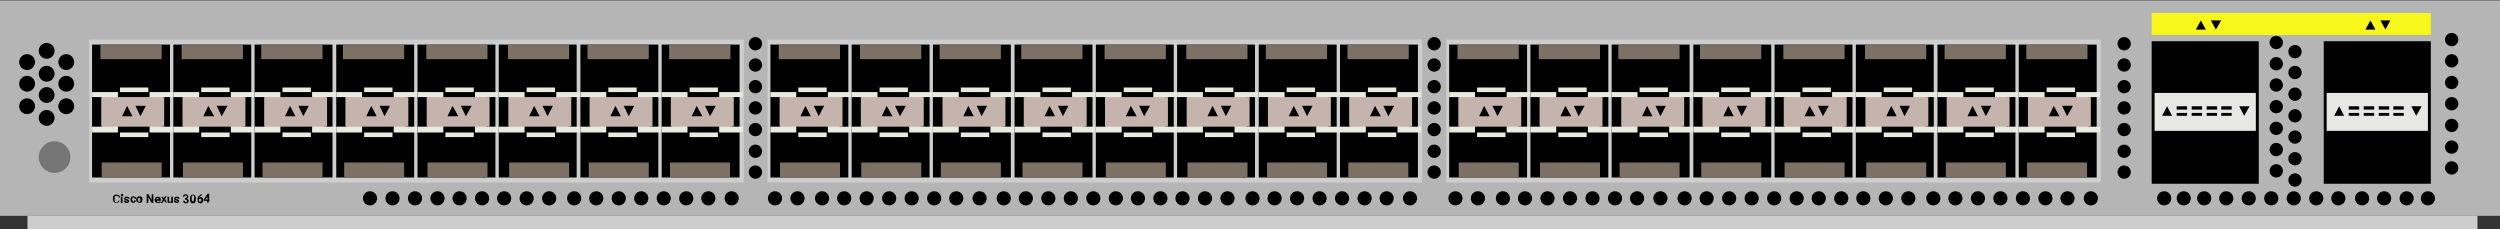 <?xml version="1.0" encoding="utf-8"?>
<!-- Copyright 2022 Virtual Console LLC. All rights reserved. Generator: Adobe Illustrator 23.1.0, SVG Export Plug-In . SVG Version: 6.00 Build 0)  -->
<svg version="1.1" id="Cisco_Nexus_3064" xmlns="http://www.w3.org/2000/svg" xmlns:xlink="http://www.w3.org/1999/xlink" x="0px" y="0px"
	 viewBox="0 0 600 55" style="enable-background:new 0 0 600 55;" xml:space="preserve">
<rect x="0" y="0" width="600" height="55" fill="#333333" stroke="none"/>
<style type="text/css">
	.st0{fill:#B5B5B5;}
	.st1{fill:#CCCCCC;}
	.st2{fill:#F8F71B;}
	.st3{fill:#E7E7E3;}
	.st4{fill:#757575;}
	.st5{fill:#CECECE;}
	.st6{fill:#EAEAE1;}
	.st7{fill:#C4B4AD;}
	.st8{fill:#010001;}
	.st9{fill:#7D7165;}
</style>
<rect x="0" y="0.1" class="st0" width="600" height="51.7"/>
<rect x="6.6" y="51.8" class="st1" width="588" height="3.3"/>
<rect x="516.4" y="3.1" class="st2" width="67" height="5.3"/>
<rect x="557.7" y="9.9" width="25.7" height="34.2"/>
<rect x="516.4" y="9.9" width="25.7" height="34.2"/>
<g>
	<polygon points="567.7,7.1 568.9,4.9 570.1,7.1 	"/>
	<polygon points="573.7,4.9 572.5,7.1 571.3,4.9 	"/>
</g>
<g>
	<polygon points="527,7.1 528.2,4.9 529.4,7.1 	"/>
	<polygon points="533.1,4.9 531.8,7.1 530.6,4.9 	"/>
</g>
<path class="st3" d="M517.1,22.3v9.1h24.3v-9.1H517.1z M518.9,27.8l1.2-2.3l1.2,2.3H518.9z M524.9,27.8h-2.5v-0.7h2.5V27.8z
	 M524.9,26.3h-2.5v-0.8h2.5V26.3z M528.5,27.8H526v-0.7h2.5V27.8z M528.5,26.3H526v-0.8h2.5V26.3z M532.1,27.8h-2.5v-0.7h2.5V27.8z
	 M532.1,26.3h-2.5v-0.8h2.5V26.3z M535.6,27.8h-2.5v-0.7h2.5V27.8z M535.6,26.3h-2.5v-0.8h2.5V26.3z M538.6,27.8l-1.2-2.3h2.5
	L538.6,27.8z"/>
<path class="st3" d="M558.4,22.3v9.1h24.3v-9.1H558.4z M560.2,27.8l1.2-2.3l1.2,2.3H560.2z M566.2,27.8h-2.5v-0.7h2.5V27.8z
	 M566.2,26.3h-2.5v-0.8h2.5V26.3z M569.8,27.8h-2.5v-0.7h2.5V27.8z M569.8,26.3h-2.5v-0.8h2.5V26.3z M573.4,27.8h-2.5v-0.7h2.5V27.8
	z M573.4,26.3h-2.5v-0.8h2.5V26.3z M576.9,27.8h-2.5v-0.7h2.5V27.8z M576.9,26.3h-2.5v-0.8h2.5V26.3z M579.9,27.8l-1.2-2.3h2.5
	L579.9,27.8z"/>
<g>
	<g>
		<circle cx="11.2" cy="12.2" r="1.9"/>
		<circle cx="11.2" cy="17.7" r="1.9"/>
		<circle cx="15.9" cy="14.9" r="1.9"/>
		<circle cx="15.9" cy="20.1" r="1.9"/>
		<circle cx="6.5" cy="14.9" r="1.9"/>
		<circle cx="6.5" cy="20.1" r="1.9"/>
	</g>
	<g>
		<circle cx="11.2" cy="22.8" r="1.9"/>
		<circle cx="11.2" cy="28.3" r="1.9"/>
		<circle cx="15.9" cy="25.5" r="1.9"/>
		<circle cx="6.5" cy="25.5" r="1.9"/>
	</g>
</g>
<circle class="st4" cx="13.1" cy="37.7" r="3.8"/>
<g>
	<circle cx="588.4" cy="9.5" r="1.6"/>
	<circle cx="588.4" cy="14.6" r="1.6"/>
	<circle cx="588.4" cy="19.8" r="1.6"/>
	<circle cx="588.4" cy="24.9" r="1.6"/>
	<circle cx="588.4" cy="30.1" r="1.6"/>
	<circle cx="588.4" cy="35.3" r="1.6"/>
	<circle cx="588.4" cy="40.3" r="1.6"/>
</g>
<g>
	<circle cx="550.8" cy="12.4" r="1.6"/>
	<circle cx="550.8" cy="17.4" r="1.6"/>
	<circle cx="550.8" cy="22.6" r="1.6"/>
	<circle cx="550.8" cy="27.8" r="1.6"/>
	<circle cx="550.8" cy="32.9" r="1.6"/>
	<circle cx="550.8" cy="38.1" r="1.6"/>
	<circle cx="550.8" cy="43.2" r="1.6"/>
</g>
<g>
	<circle cx="546.3" cy="10.2" r="1.6"/>
	<circle cx="546.3" cy="15.3" r="1.6"/>
	<circle cx="546.3" cy="20.4" r="1.6"/>
	<circle cx="546.3" cy="25.6" r="1.6"/>
	<circle cx="546.3" cy="30.8" r="1.6"/>
	<circle cx="546.3" cy="35.9" r="1.6"/>
	<circle cx="546.3" cy="41" r="1.6"/>
</g>
<g>
	<g>
		<circle cx="561.2" cy="47.6" r="1.7"/>
		<circle cx="555.9" cy="47.6" r="1.7"/>
		<circle cx="550.5" cy="47.6" r="1.7"/>
		<circle cx="545.1" cy="47.6" r="1.7"/>
		<circle cx="539.7" cy="47.6" r="1.7"/>
		<circle cx="534.3" cy="47.6" r="1.7"/>
		<circle cx="529" cy="47.6" r="1.7"/>
		<circle cx="524.1" cy="47.6" r="1.7"/>
		<circle cx="519.4" cy="47.6" r="1.7"/>
	</g>
	<g>
		<circle cx="577.6" cy="47.6" r="1.7"/>
		<circle cx="582.7" cy="47.6" r="1.7"/>
		<circle cx="572.2" cy="47.6" r="1.7"/>
		<circle cx="566.9" cy="47.6" r="1.7"/>
	</g>
</g>
<g>
	<g>
		<g>
			<g>
				<circle cx="436.5" cy="47.6" r="1.7"/>
				<circle cx="431.2" cy="47.6" r="1.7"/>
				<circle cx="425.8" cy="47.6" r="1.7"/>
				<circle cx="420.4" cy="47.6" r="1.7"/>
				<circle cx="415" cy="47.6" r="1.7"/>
				<circle cx="409.6" cy="47.6" r="1.7"/>
				<circle cx="404.3" cy="47.6" r="1.7"/>
			</g>
			<g>
				<circle cx="458" cy="47.6" r="1.7"/>
				<circle cx="452.6" cy="47.6" r="1.7"/>
				<circle cx="447.2" cy="47.6" r="1.7"/>
				<circle cx="441.9" cy="47.6" r="1.7"/>
			</g>
		</g>
		<g>
			<g>
				<circle cx="496.2" cy="47.6" r="1.7"/>
				<circle cx="501.8" cy="47.6" r="1.7"/>
				<circle cx="490.9" cy="47.6" r="1.7"/>
				<circle cx="485.5" cy="47.6" r="1.7"/>
				<circle cx="480.1" cy="47.6" r="1.7"/>
				<circle cx="474.7" cy="47.6" r="1.7"/>
				<circle cx="469.3" cy="47.6" r="1.7"/>
				<circle cx="464" cy="47.6" r="1.7"/>
			</g>
		</g>
	</g>
	<g>
		<g>
			<g>
				<circle cx="354.7" cy="47.6" r="1.7"/>
				<circle cx="349.3" cy="47.6" r="1.7"/>
			</g>
		</g>
		<g>
			<g>
				<circle cx="392.9" cy="47.6" r="1.7"/>
				<circle cx="398.5" cy="47.6" r="1.7"/>
				<circle cx="387.6" cy="47.6" r="1.7"/>
				<circle cx="382.2" cy="47.6" r="1.7"/>
				<circle cx="376.8" cy="47.6" r="1.7"/>
				<circle cx="371.4" cy="47.6" r="1.7"/>
				<circle cx="366" cy="47.6" r="1.7"/>
				<circle cx="360.7" cy="47.6" r="1.7"/>
			</g>
		</g>
	</g>
</g>
<g>
	<g>
		<g>
			<g>
				<circle cx="273.1" cy="47.6" r="1.7"/>
				<circle cx="267.8" cy="47.6" r="1.7"/>
				<circle cx="262.4" cy="47.6" r="1.7"/>
				<circle cx="257" cy="47.6" r="1.7"/>
				<circle cx="251.6" cy="47.6" r="1.7"/>
				<circle cx="246.2" cy="47.6" r="1.7"/>
				<circle cx="240.9" cy="47.6" r="1.7"/>
			</g>
			<g>
				<circle cx="294.6" cy="47.6" r="1.7"/>
				<circle cx="289.2" cy="47.6" r="1.7"/>
				<circle cx="283.8" cy="47.6" r="1.7"/>
				<circle cx="278.5" cy="47.6" r="1.7"/>
			</g>
		</g>
		<g>
			<g>
				<circle cx="332.8" cy="47.6" r="1.7"/>
				<circle cx="338.4" cy="47.6" r="1.7"/>
				<circle cx="327.5" cy="47.6" r="1.7"/>
				<circle cx="322.1" cy="47.6" r="1.7"/>
				<circle cx="316.7" cy="47.6" r="1.7"/>
				<circle cx="311.3" cy="47.6" r="1.7"/>
				<circle cx="305.9" cy="47.6" r="1.7"/>
				<circle cx="300.6" cy="47.6" r="1.7"/>
			</g>
		</g>
	</g>
	<g>
		<g>
			<g>
				<circle cx="191.4" cy="47.6" r="1.7"/>
				<circle cx="186" cy="47.6" r="1.7"/>
			</g>
		</g>
		<g>
			<g>
				<circle cx="229.5" cy="47.6" r="1.7"/>
				<circle cx="235.1" cy="47.6" r="1.7"/>
				<circle cx="224.2" cy="47.6" r="1.7"/>
				<circle cx="218.8" cy="47.6" r="1.7"/>
				<circle cx="213.4" cy="47.6" r="1.7"/>
				<circle cx="208" cy="47.6" r="1.7"/>
				<circle cx="202.6" cy="47.6" r="1.7"/>
				<circle cx="197.3" cy="47.6" r="1.7"/>
			</g>
		</g>
	</g>
</g>
<g>
	<g>
		<g>
			<g>
				<circle cx="110.3" cy="47.6" r="1.7"/>
				<circle cx="105" cy="47.6" r="1.7"/>
				<circle cx="99.6" cy="47.6" r="1.7"/>
				<circle cx="94.2" cy="47.6" r="1.7"/>
				<circle cx="88.8" cy="47.6" r="1.7"/>
			</g>
			<g>
				<circle cx="131.8" cy="47.6" r="1.7"/>
				<circle cx="126.4" cy="47.6" r="1.7"/>
				<circle cx="121" cy="47.6" r="1.7"/>
				<circle cx="115.7" cy="47.6" r="1.7"/>
			</g>
		</g>
		<g>
			<g>
				<circle cx="170" cy="47.6" r="1.7"/>
				<circle cx="175.6" cy="47.6" r="1.7"/>
				<circle cx="164.7" cy="47.6" r="1.7"/>
				<circle cx="159.3" cy="47.6" r="1.7"/>
				<circle cx="153.9" cy="47.6" r="1.7"/>
				<circle cx="148.5" cy="47.6" r="1.7"/>
				<circle cx="143.1" cy="47.6" r="1.7"/>
				<circle cx="137.8" cy="47.6" r="1.7"/>
			</g>
		</g>
	</g>
</g>
<g>
	<rect x="21.4" y="9.5" class="st5" width="157.1" height="34.3"/>
	<g>
		<rect x="22.1" y="10.7" width="18.7" height="31.9"/>
		<polygon class="st6" points="22.1,22.1 22.1,23.3 24.6,23.3 24.6,30.4 22.1,30.4 22.1,31.8 28.3,31.8 28.3,30.9 28.3,29.9 
			28.3,24 28.3,23 28.3,22.1 		"/>
		<polygon class="st6" points="41.6,22.1 41.6,23.3 38.7,23.3 38.7,30.4 41.6,30.4 41.6,31.8 35.9,31.8 35.9,30.9 35.9,29.9 
			35.9,24 35.9,23 35.9,22.1 		"/>
		<rect x="24.3" y="23.3" class="st7" width="15.1" height="7.1"/>
		<polygon class="st8" points="30.5,25.4 30.5,25.4 31.8,27.9 29.3,27.9 		"/>
		<polygon class="st8" points="32.5,25.4 35,25.4 33.7,27.9 33.7,27.9 		"/>
		<rect x="28.8" y="21" class="st6" width="6.8" height="1.1"/>
		<rect x="28.8" y="31.8" class="st6" width="6.8" height="1.1"/>
	</g>
	<rect x="24.1" y="10.8" class="st9" width="14.7" height="3.4"/>
	<rect x="24.4" y="39" class="st9" width="14.4" height="3.6"/>
	<g>
		<rect x="41.6" y="10.7" width="18.7" height="31.9"/>
		<polygon class="st6" points="41.6,22.1 41.6,23.3 44.1,23.3 44.1,30.4 41.6,30.4 41.6,31.8 47.8,31.8 47.8,30.9 47.8,29.9 
			47.8,24 47.8,23 47.8,22.1 		"/>
		<polygon class="st6" points="61.1,22.1 61.1,23.3 58.2,23.3 58.2,30.4 61.1,30.4 61.1,31.8 55.4,31.8 55.4,30.9 55.4,29.9 
			55.4,24 55.4,23 55.4,22.1 		"/>
		<rect x="43.8" y="23.3" class="st7" width="15.1" height="7.1"/>
		<polygon class="st8" points="50,25.4 50,25.4 51.4,27.9 48.8,27.9 		"/>
		<polygon class="st8" points="52,25.4 54.6,25.4 53.2,27.9 53.2,27.9 		"/>
		<rect x="48.3" y="21" class="st6" width="6.8" height="1.1"/>
		<rect x="48.3" y="31.8" class="st6" width="6.8" height="1.1"/>
	</g>
	<rect x="43.6" y="10.8" class="st9" width="14.7" height="3.4"/>
	<rect x="43.9" y="39" class="st9" width="14.4" height="3.6"/>
	<g>
		<rect x="61.1" y="10.7" width="18.7" height="31.9"/>
		<polygon class="st6" points="61.1,22.1 61.1,23.3 63.6,23.3 63.6,30.4 61.1,30.4 61.1,31.8 67.3,31.8 67.3,30.9 67.3,29.9 
			67.3,24 67.3,23 67.3,22.1 		"/>
		<polygon class="st6" points="80.6,22.1 80.6,23.3 77.7,23.3 77.8,30.4 80.7,30.4 80.6,31.8 74.9,31.8 74.9,30.9 74.9,29.9 
			74.9,24 74.9,23 74.9,22.1 		"/>
		<rect x="63.4" y="23.3" class="st7" width="15.1" height="7.1"/>
		<polygon class="st8" points="69.6,25.4 69.6,25.4 70.9,27.9 68.4,27.9 		"/>
		<polygon class="st8" points="71.6,25.4 74.1,25.4 72.8,27.9 72.8,27.9 		"/>
		<rect x="67.8" y="21" class="st6" width="6.8" height="1.1"/>
		<rect x="67.8" y="31.8" class="st6" width="6.8" height="1.1"/>
	</g>
	<g>
		<rect x="80.7" y="10.7" width="18.7" height="31.9"/>
		<polygon class="st6" points="80.7,22.1 80.7,23.3 83.2,23.3 83.2,30.4 80.7,30.4 80.7,31.8 86.9,31.8 86.9,30.9 86.9,29.9 
			86.9,24 86.9,23 86.9,22.1 		"/>
		<polygon class="st6" points="100.2,22.1 100.2,23.3 97.3,23.3 97.3,30.4 100.2,30.4 100.2,31.8 94.5,31.8 94.5,30.9 94.5,29.9 
			94.5,24 94.5,23 94.5,22.1 		"/>
		<rect x="82.9" y="23.3" class="st7" width="15.1" height="7.1"/>
		<polygon class="st8" points="89.1,25.4 89.1,25.4 90.4,27.9 87.9,27.9 		"/>
		<polygon class="st8" points="91.1,25.4 93.6,25.4 92.3,27.9 92.3,27.9 		"/>
		<rect x="87.4" y="21" class="st6" width="6.8" height="1.1"/>
		<rect x="87.4" y="31.8" class="st6" width="6.8" height="1.1"/>
	</g>
	<rect x="62.7" y="10.8" class="st9" width="14.7" height="3.4"/>
	<rect x="63" y="39" class="st9" width="14.4" height="3.6"/>
	<rect x="82.3" y="10.8" class="st9" width="14.7" height="3.4"/>
	<rect x="82.6" y="39" class="st9" width="14.4" height="3.6"/>
	<g>
		<rect x="100.2" y="10.7" width="18.7" height="31.9"/>
		<polygon class="st6" points="100.2,22.1 100.2,23.3 102.7,23.3 102.7,30.4 100.2,30.4 100.2,31.8 106.4,31.8 106.4,30.9 
			106.4,29.9 106.4,24 106.4,23 106.4,22.1 		"/>
		<polygon class="st6" points="119.7,22.1 119.7,23.3 116.8,23.3 116.8,30.4 119.7,30.4 119.7,31.8 114,31.8 114,30.9 114,29.9 
			114,24 114,23 114,22.1 		"/>
		<rect x="102.4" y="23.3" class="st7" width="15.1" height="7.1"/>
		<polygon class="st8" points="108.6,25.4 108.6,25.4 110,27.9 107.4,27.9 		"/>
		<polygon class="st8" points="110.6,25.4 113.2,25.4 111.8,27.9 111.8,27.9 		"/>
		<rect x="106.9" y="21" class="st6" width="6.8" height="1.1"/>
		<rect x="106.9" y="31.8" class="st6" width="6.8" height="1.1"/>
	</g>
	<g>
		<rect x="119.7" y="10.7" width="18.7" height="31.9"/>
		<polygon class="st6" points="119.7,22.1 119.7,23.3 122.2,23.3 122.2,30.4 119.7,30.4 119.7,31.8 125.9,31.8 125.9,30.9 
			125.9,29.9 125.9,24 125.9,23 125.9,22.1 		"/>
		<polygon class="st6" points="139.2,22.1 139.2,23.3 136.3,23.3 136.4,30.4 139.3,30.4 139.2,31.8 133.5,31.8 133.5,30.9 
			133.5,29.9 133.5,24 133.5,23 133.5,22.1 		"/>
		<rect x="122" y="23.3" class="st7" width="15.1" height="7.1"/>
		<polygon class="st8" points="128.2,25.4 128.2,25.4 129.5,27.9 127,27.9 		"/>
		<polygon class="st8" points="130.2,25.4 132.7,25.4 131.4,27.9 131.4,27.9 		"/>
		<rect x="126.4" y="21" class="st6" width="6.8" height="1.1"/>
		<rect x="126.4" y="31.8" class="st6" width="6.8" height="1.1"/>
	</g>
	<g>
		<rect x="139.3" y="10.7" width="18.7" height="31.9"/>
		<polygon class="st6" points="139.3,22.1 139.3,23.3 141.8,23.3 141.8,30.4 139.3,30.4 139.3,31.8 145.5,31.8 145.5,30.9 
			145.5,29.9 145.5,24 145.5,23 145.5,22.1 		"/>
		<polygon class="st6" points="158.8,22.1 158.8,23.3 155.9,23.3 155.9,30.4 158.8,30.4 158.8,31.8 153.1,31.8 153.1,30.9 
			153.1,29.9 153.1,24 153.1,23 153.1,22.1 		"/>
		<rect x="141.5" y="23.3" class="st7" width="15.1" height="7.1"/>
		<polygon class="st8" points="147.7,25.4 147.7,25.4 149,27.9 146.5,27.9 		"/>
		<polygon class="st8" points="149.7,25.4 152.2,25.4 150.9,27.9 150.9,27.9 		"/>
		<rect x="146" y="21" class="st6" width="6.8" height="1.1"/>
		<rect x="146" y="31.8" class="st6" width="6.8" height="1.1"/>
	</g>
	<g>
		<rect x="158.8" y="10.7" width="18.7" height="31.9"/>
		<polygon class="st6" points="158.8,22.1 158.8,23.3 161.3,23.3 161.3,30.4 158.8,30.4 158.8,31.8 165,31.8 165,30.9 165,29.9 
			165,24 165,23 165,22.1 		"/>
		<polygon class="st6" points="178.3,22.1 178.3,23.3 175.4,23.3 175.4,30.4 178.3,30.4 178.3,31.8 172.6,31.8 172.6,30.9 
			172.6,29.9 172.6,24 172.6,23 172.6,22.1 		"/>
		<rect x="161" y="23.3" class="st7" width="15.1" height="7.1"/>
		<polygon class="st8" points="167.2,25.4 167.2,25.4 168.6,27.9 166,27.9 		"/>
		<polygon class="st8" points="169.2,25.4 171.8,25.4 170.4,27.9 170.4,27.9 		"/>
		<rect x="165.5" y="21" class="st6" width="6.8" height="1.1"/>
		<rect x="165.5" y="31.8" class="st6" width="6.8" height="1.1"/>
	</g>
	<rect x="102.3" y="10.8" class="st9" width="14.7" height="3.4"/>
	<rect x="102.6" y="39" class="st9" width="14.4" height="3.6"/>
	<rect x="121.9" y="10.8" class="st9" width="14.7" height="3.4"/>
	<rect x="122.2" y="39" class="st9" width="14.4" height="3.6"/>
	<rect x="141" y="10.8" class="st9" width="14.7" height="3.4"/>
	<rect x="141.3" y="39" class="st9" width="14.4" height="3.6"/>
	<rect x="160.6" y="10.8" class="st9" width="14.7" height="3.4"/>
	<rect x="160.8" y="39" class="st9" width="14.4" height="3.6"/>
</g>
<g>
	<rect x="184.2" y="9.5" class="st5" width="157.1" height="34.3"/>
	<g>
		<rect x="184.9" y="10.7" width="18.7" height="31.9"/>
		<polygon class="st6" points="184.9,22.1 184.9,23.3 187.4,23.3 187.4,30.4 184.9,30.4 184.9,31.8 191.1,31.8 191.1,30.9 
			191.1,29.9 191.1,24 191.1,23 191.1,22.1 		"/>
		<polygon class="st6" points="204.4,22.1 204.4,23.3 201.5,23.3 201.5,30.4 204.4,30.4 204.4,31.8 198.7,31.8 198.7,30.9 
			198.7,29.9 198.7,24 198.7,23 198.7,22.1 		"/>
		<rect x="187.1" y="23.3" class="st7" width="15.1" height="7.1"/>
		<polygon class="st8" points="193.3,25.4 193.3,25.4 194.6,27.9 192.1,27.9 		"/>
		<polygon class="st8" points="195.3,25.4 197.8,25.4 196.5,27.9 196.5,27.9 		"/>
		<rect x="191.6" y="21" class="st6" width="6.8" height="1.1"/>
		<rect x="191.6" y="31.8" class="st6" width="6.8" height="1.1"/>
	</g>
	<rect x="186.9" y="10.8" class="st9" width="14.7" height="3.4"/>
	<rect x="187.2" y="39" class="st9" width="14.4" height="3.6"/>
	<g>
		<rect x="204.4" y="10.7" width="18.7" height="31.9"/>
		<polygon class="st6" points="204.4,22.1 204.4,23.3 206.9,23.3 206.9,30.4 204.4,30.4 204.4,31.8 210.6,31.8 210.6,30.9 
			210.6,29.9 210.6,24 210.6,23 210.6,22.1 		"/>
		<polygon class="st6" points="223.9,22.1 223.9,23.3 221,23.3 221,30.4 223.9,30.4 223.9,31.8 218.2,31.8 218.2,30.9 218.2,29.9 
			218.2,24 218.2,23 218.2,22.1 		"/>
		<rect x="206.6" y="23.3" class="st7" width="15.1" height="7.1"/>
		<polygon class="st8" points="212.8,25.4 212.8,25.4 214.2,27.9 211.6,27.9 		"/>
		<polygon class="st8" points="214.8,25.4 217.4,25.4 216,27.9 216,27.9 		"/>
		<rect x="211.1" y="21" class="st6" width="6.8" height="1.1"/>
		<rect x="211.1" y="31.8" class="st6" width="6.8" height="1.1"/>
	</g>
	<rect x="206.4" y="10.8" class="st9" width="14.7" height="3.4"/>
	<rect x="206.7" y="39" class="st9" width="14.4" height="3.6"/>
	<g>
		<rect x="223.9" y="10.7" width="18.7" height="31.9"/>
		<polygon class="st6" points="223.9,22.1 223.9,23.3 226.4,23.3 226.4,30.4 223.9,30.4 223.9,31.8 230.1,31.8 230.1,30.9 
			230.1,29.9 230.1,24 230.1,23 230.1,22.1 		"/>
		<polygon class="st6" points="243.4,22.1 243.4,23.3 240.5,23.3 240.6,30.4 243.5,30.4 243.4,31.8 237.7,31.8 237.7,30.9 
			237.7,29.9 237.7,24 237.7,23 237.7,22.1 		"/>
		<rect x="226.2" y="23.3" class="st7" width="15.1" height="7.1"/>
		<polygon class="st8" points="232.4,25.4 232.4,25.4 233.7,27.9 231.2,27.9 		"/>
		<polygon class="st8" points="234.4,25.4 236.9,25.4 235.6,27.9 235.6,27.9 		"/>
		<rect x="230.6" y="21" class="st6" width="6.8" height="1.1"/>
		<rect x="230.6" y="31.8" class="st6" width="6.8" height="1.1"/>
	</g>
	<g>
		<rect x="243.5" y="10.7" width="18.7" height="31.9"/>
		<polygon class="st6" points="243.5,22.1 243.5,23.3 246,23.3 246,30.4 243.5,30.4 243.5,31.8 249.7,31.8 249.7,30.9 249.7,29.9 
			249.7,24 249.7,23 249.7,22.1 		"/>
		<polygon class="st6" points="263,22.1 263,23.3 260.1,23.3 260.1,30.4 263,30.4 263,31.8 257.3,31.8 257.3,30.9 257.3,29.9 
			257.3,24 257.3,23 257.3,22.1 		"/>
		<rect x="245.7" y="23.3" class="st7" width="15.1" height="7.1"/>
		<polygon class="st8" points="251.9,25.4 251.9,25.4 253.2,27.9 250.7,27.9 		"/>
		<polygon class="st8" points="253.9,25.4 256.4,25.4 255.1,27.9 255.1,27.9 		"/>
		<rect x="250.2" y="21" class="st6" width="6.8" height="1.1"/>
		<rect x="250.2" y="31.8" class="st6" width="6.8" height="1.1"/>
	</g>
	<rect x="225.5" y="10.8" class="st9" width="14.7" height="3.4"/>
	<rect x="225.8" y="39" class="st9" width="14.4" height="3.6"/>
	<rect x="245.1" y="10.8" class="st9" width="14.7" height="3.4"/>
	<rect x="245.4" y="39" class="st9" width="14.4" height="3.6"/>
	<g>
		<rect x="263" y="10.7" width="18.7" height="31.9"/>
		<polygon class="st6" points="263,22.1 263,23.3 265.5,23.3 265.5,30.4 263,30.4 263,31.8 269.2,31.8 269.2,30.9 269.2,29.9 
			269.2,24 269.2,23 269.2,22.1 		"/>
		<polygon class="st6" points="282.5,22.1 282.5,23.3 279.6,23.3 279.6,30.4 282.5,30.4 282.5,31.8 276.8,31.8 276.8,30.9 
			276.8,29.9 276.8,24 276.8,23 276.8,22.1 		"/>
		<rect x="265.2" y="23.3" class="st7" width="15.1" height="7.1"/>
		<polygon class="st8" points="271.4,25.4 271.4,25.4 272.8,27.9 270.2,27.9 		"/>
		<polygon class="st8" points="273.4,25.4 276,25.4 274.6,27.9 274.6,27.9 		"/>
		<rect x="269.7" y="21" class="st6" width="6.8" height="1.1"/>
		<rect x="269.7" y="31.8" class="st6" width="6.8" height="1.1"/>
	</g>
	<g>
		<rect x="282.5" y="10.7" width="18.7" height="31.9"/>
		<polygon class="st6" points="282.5,22.1 282.5,23.3 285,23.3 285,30.4 282.5,30.4 282.5,31.8 288.7,31.8 288.7,30.9 288.7,29.9 
			288.7,24 288.7,23 288.7,22.1 		"/>
		<polygon class="st6" points="302,22.1 302,23.3 299.1,23.3 299.2,30.4 302.1,30.4 302,31.8 296.3,31.8 296.3,30.9 296.3,29.9 
			296.3,24 296.3,23 296.3,22.1 		"/>
		<rect x="284.8" y="23.3" class="st7" width="15.1" height="7.1"/>
		<polygon class="st8" points="291,25.4 291,25.4 292.3,27.9 289.8,27.9 		"/>
		<polygon class="st8" points="293,25.4 295.5,25.4 294.2,27.9 294.2,27.9 		"/>
		<rect x="289.2" y="21" class="st6" width="6.8" height="1.1"/>
		<rect x="289.2" y="31.8" class="st6" width="6.8" height="1.1"/>
	</g>
	<g>
		<rect x="302.1" y="10.7" width="18.7" height="31.9"/>
		<polygon class="st6" points="302.1,22.1 302.1,23.3 304.6,23.3 304.6,30.4 302.1,30.4 302.1,31.8 308.3,31.8 308.3,30.9 
			308.3,29.9 308.3,24 308.3,23 308.3,22.1 		"/>
		<polygon class="st6" points="321.6,22.1 321.6,23.3 318.7,23.3 318.7,30.4 321.6,30.4 321.6,31.8 315.9,31.8 315.9,30.9 
			315.9,29.9 315.9,24 315.9,23 315.9,22.1 		"/>
		<rect x="304.3" y="23.3" class="st7" width="15.1" height="7.1"/>
		<polygon class="st8" points="310.5,25.4 310.5,25.4 311.8,27.9 309.3,27.9 		"/>
		<polygon class="st8" points="312.5,25.4 315,25.4 313.7,27.9 313.7,27.9 		"/>
		<rect x="308.8" y="21" class="st6" width="6.8" height="1.1"/>
		<rect x="308.8" y="31.8" class="st6" width="6.8" height="1.1"/>
	</g>
	<g>
		<rect x="321.6" y="10.7" width="18.7" height="31.9"/>
		<polygon class="st6" points="321.6,22.1 321.6,23.3 324.1,23.3 324.1,30.4 321.6,30.4 321.6,31.8 327.8,31.8 327.8,30.9 
			327.8,29.9 327.8,24 327.8,23 327.8,22.1 		"/>
		<polygon class="st6" points="341.1,22.1 341.1,23.3 338.2,23.3 338.2,30.4 341.1,30.4 341.1,31.8 335.4,31.8 335.4,30.9 
			335.4,29.9 335.4,24 335.4,23 335.4,22.1 		"/>
		<rect x="323.8" y="23.3" class="st7" width="15.1" height="7.1"/>
		<polygon class="st8" points="330,25.4 330,25.4 331.4,27.9 328.8,27.9 		"/>
		<polygon class="st8" points="332,25.4 334.6,25.4 333.2,27.9 333.2,27.9 		"/>
		<rect x="328.3" y="21" class="st6" width="6.8" height="1.1"/>
		<rect x="328.3" y="31.8" class="st6" width="6.8" height="1.1"/>
	</g>
	<rect x="265.1" y="10.8" class="st9" width="14.7" height="3.4"/>
	<rect x="265.4" y="39" class="st9" width="14.4" height="3.6"/>
	<rect x="284.7" y="10.8" class="st9" width="14.7" height="3.4"/>
	<rect x="285" y="39" class="st9" width="14.4" height="3.6"/>
	<rect x="303.8" y="10.8" class="st9" width="14.7" height="3.4"/>
	<rect x="304.1" y="39" class="st9" width="14.4" height="3.6"/>
	<rect x="323.4" y="10.8" class="st9" width="14.7" height="3.4"/>
	<rect x="323.6" y="39" class="st9" width="14.4" height="3.6"/>
</g>
<g>
	<circle cx="509.8" cy="10.5" r="1.6"/>
	<circle cx="509.8" cy="15.6" r="1.6"/>
	<circle cx="509.8" cy="20.8" r="1.6"/>
	<circle cx="509.8" cy="25.9" r="1.6"/>
	<circle cx="509.8" cy="31.1" r="1.6"/>
	<circle cx="509.8" cy="36.3" r="1.6"/>
	<circle cx="509.8" cy="41.3" r="1.6"/>
</g>
<g>
	<circle cx="344.2" cy="10.5" r="1.6"/>
	<circle cx="344.2" cy="15.6" r="1.6"/>
	<circle cx="344.2" cy="20.8" r="1.6"/>
	<circle cx="344.2" cy="25.9" r="1.6"/>
	<circle cx="344.2" cy="31.1" r="1.6"/>
	<circle cx="344.2" cy="36.3" r="1.6"/>
	<circle cx="344.2" cy="41.3" r="1.6"/>
</g>
<g>
	<circle cx="181.3" cy="10.5" r="1.6"/>
	<circle cx="181.3" cy="15.6" r="1.6"/>
	<circle cx="181.3" cy="20.8" r="1.6"/>
	<circle cx="181.3" cy="25.9" r="1.6"/>
	<circle cx="181.3" cy="31.1" r="1.6"/>
	<circle cx="181.3" cy="36.3" r="1.6"/>
	<circle cx="181.3" cy="41.3" r="1.6"/>
</g>
<g>
	<rect x="347.1" y="9.5" class="st5" width="157.1" height="34.3"/>
	<g>
		<rect x="347.8" y="10.7" width="18.7" height="31.9"/>
		<polygon class="st6" points="347.8,22.1 347.8,23.3 350.3,23.3 350.3,30.4 347.8,30.4 347.8,31.8 354,31.8 354,30.9 354,29.9 
			354,24 354,23 354,22.1 		"/>
		<polygon class="st6" points="367.3,22.1 367.3,23.3 364.4,23.3 364.4,30.4 367.3,30.4 367.3,31.8 361.6,31.8 361.6,30.9 
			361.6,29.9 361.6,24 361.6,23 361.6,22.1 		"/>
		<rect x="350" y="23.3" class="st7" width="15.1" height="7.1"/>
		<polygon class="st8" points="356.2,25.4 356.2,25.4 357.5,27.9 355,27.9 		"/>
		<polygon class="st8" points="358.2,25.4 360.7,25.4 359.4,27.9 359.4,27.9 		"/>
		<rect x="354.5" y="21" class="st6" width="6.8" height="1.1"/>
		<rect x="354.5" y="31.8" class="st6" width="6.8" height="1.1"/>
	</g>
	<rect x="349.8" y="10.8" class="st9" width="14.7" height="3.4"/>
	<rect x="350.1" y="39" class="st9" width="14.4" height="3.6"/>
	<g>
		<rect x="367.3" y="10.7" width="18.7" height="31.9"/>
		<polygon class="st6" points="367.3,22.1 367.3,23.3 369.8,23.3 369.8,30.4 367.3,30.4 367.3,31.8 373.5,31.8 373.5,30.9 
			373.5,29.9 373.5,24 373.5,23 373.5,22.1 		"/>
		<polygon class="st6" points="386.8,22.1 386.8,23.3 383.9,23.3 383.9,30.4 386.8,30.4 386.8,31.8 381.1,31.8 381.1,30.9 
			381.1,29.9 381.1,24 381.1,23 381.1,22.1 		"/>
		<rect x="369.5" y="23.3" class="st7" width="15.1" height="7.1"/>
		<polygon class="st8" points="375.7,25.4 375.7,25.4 377.1,27.9 374.5,27.9 		"/>
		<polygon class="st8" points="377.7,25.4 380.3,25.4 378.9,27.9 378.9,27.9 		"/>
		<rect x="374" y="21" class="st6" width="6.8" height="1.1"/>
		<rect x="374" y="31.8" class="st6" width="6.8" height="1.1"/>
	</g>
	<rect x="369.3" y="10.8" class="st9" width="14.7" height="3.4"/>
	<rect x="369.6" y="39" class="st9" width="14.4" height="3.6"/>
	<g>
		<rect x="386.8" y="10.7" width="18.7" height="31.9"/>
		<polygon class="st6" points="386.8,22.1 386.8,23.3 389.3,23.3 389.3,30.4 386.8,30.4 386.8,31.8 393,31.8 393,30.9 393,29.9 
			393,24 393,23 393,22.1 		"/>
		<polygon class="st6" points="406.3,22.1 406.3,23.3 403.4,23.3 403.5,30.4 406.4,30.4 406.3,31.8 400.6,31.8 400.6,30.9 
			400.6,29.9 400.6,24 400.6,23 400.6,22.1 		"/>
		<rect x="389.1" y="23.3" class="st7" width="15.1" height="7.1"/>
		<polygon class="st8" points="395.3,25.4 395.3,25.4 396.6,27.9 394.1,27.9 		"/>
		<polygon class="st8" points="397.3,25.4 399.8,25.4 398.5,27.9 398.5,27.9 		"/>
		<rect x="393.5" y="21" class="st6" width="6.8" height="1.1"/>
		<rect x="393.5" y="31.8" class="st6" width="6.8" height="1.1"/>
	</g>
	<g>
		<rect x="406.4" y="10.7" width="18.7" height="31.9"/>
		<polygon class="st6" points="406.4,22.1 406.4,23.3 408.9,23.3 408.9,30.4 406.4,30.4 406.4,31.8 412.6,31.8 412.6,30.9 
			412.6,29.9 412.6,24 412.6,23 412.6,22.1 		"/>
		<polygon class="st6" points="425.9,22.1 425.9,23.3 423,23.3 423,30.4 425.9,30.4 425.9,31.8 420.2,31.8 420.2,30.9 420.2,29.9 
			420.2,24 420.2,23 420.2,22.1 		"/>
		<rect x="408.6" y="23.3" class="st7" width="15.1" height="7.1"/>
		<polygon class="st8" points="414.8,25.4 414.8,25.4 416.1,27.9 413.6,27.9 		"/>
		<polygon class="st8" points="416.8,25.4 419.3,25.4 418,27.9 418,27.9 		"/>
		<rect x="413.1" y="21" class="st6" width="6.8" height="1.1"/>
		<rect x="413.1" y="31.8" class="st6" width="6.8" height="1.1"/>
	</g>
	<rect x="388.4" y="10.8" class="st9" width="14.7" height="3.4"/>
	<rect x="388.7" y="39" class="st9" width="14.4" height="3.6"/>
	<rect x="408" y="10.8" class="st9" width="14.7" height="3.4"/>
	<rect x="408.3" y="39" class="st9" width="14.4" height="3.6"/>
	<g>
		<rect x="425.9" y="10.7" width="18.7" height="31.9"/>
		<polygon class="st6" points="425.9,22.1 425.9,23.3 428.4,23.3 428.4,30.4 425.9,30.4 425.9,31.8 432.1,31.8 432.1,30.9 
			432.1,29.9 432.1,24 432.1,23 432.1,22.1 		"/>
		<polygon class="st6" points="445.4,22.1 445.4,23.3 442.5,23.3 442.5,30.4 445.4,30.4 445.4,31.8 439.7,31.8 439.7,30.9 
			439.7,29.9 439.7,24 439.7,23 439.7,22.1 		"/>
		<rect x="428.1" y="23.3" class="st7" width="15.1" height="7.1"/>
		<polygon class="st8" points="434.3,25.4 434.3,25.4 435.7,27.9 433.1,27.9 		"/>
		<polygon class="st8" points="436.3,25.4 438.9,25.4 437.5,27.9 437.5,27.9 		"/>
		<rect x="432.6" y="21" class="st6" width="6.8" height="1.1"/>
		<rect x="432.6" y="31.8" class="st6" width="6.8" height="1.1"/>
	</g>
	<g>
		<rect x="445.4" y="10.7" width="18.7" height="31.9"/>
		<polygon class="st6" points="445.4,22.1 445.4,23.3 447.9,23.3 447.9,30.4 445.4,30.4 445.4,31.8 451.6,31.8 451.6,30.9 
			451.6,29.9 451.6,24 451.6,23 451.6,22.1 		"/>
		<polygon class="st6" points="464.9,22.1 464.9,23.3 462,23.3 462.1,30.4 465,30.4 464.9,31.8 459.2,31.8 459.2,30.9 459.2,29.9 
			459.2,24 459.2,23 459.2,22.1 		"/>
		<rect x="447.7" y="23.3" class="st7" width="15.1" height="7.1"/>
		<polygon class="st8" points="453.9,25.4 453.9,25.4 455.2,27.9 452.7,27.9 		"/>
		<polygon class="st8" points="455.9,25.4 458.4,25.4 457.1,27.9 457.1,27.9 		"/>
		<rect x="452.1" y="21" class="st6" width="6.8" height="1.1"/>
		<rect x="452.1" y="31.8" class="st6" width="6.8" height="1.1"/>
	</g>
	<g>
		<rect x="465" y="10.7" width="18.7" height="31.9"/>
		<polygon class="st6" points="465,22.1 465,23.3 467.5,23.3 467.5,30.4 465,30.4 465,31.8 471.2,31.8 471.2,30.9 471.2,29.9 
			471.2,24 471.2,23 471.2,22.1 		"/>
		<polygon class="st6" points="484.5,22.1 484.5,23.3 481.6,23.3 481.6,30.4 484.5,30.4 484.5,31.8 478.8,31.8 478.8,30.9 
			478.8,29.9 478.8,24 478.8,23 478.8,22.1 		"/>
		<rect x="467.2" y="23.3" class="st7" width="15.1" height="7.1"/>
		<polygon class="st8" points="473.4,25.4 473.4,25.4 474.7,27.9 472.2,27.9 		"/>
		<polygon class="st8" points="475.4,25.4 477.9,25.4 476.6,27.9 476.6,27.9 		"/>
		<rect x="471.7" y="21" class="st6" width="6.8" height="1.1"/>
		<rect x="471.7" y="31.8" class="st6" width="6.8" height="1.1"/>
	</g>
	<g>
		<rect x="484.5" y="10.7" width="18.7" height="31.9"/>
		<polygon class="st6" points="484.5,22.1 484.5,23.3 487,23.3 487,30.4 484.5,30.4 484.5,31.8 490.7,31.8 490.7,30.9 490.7,29.9 
			490.7,24 490.7,23 490.7,22.1 		"/>
		<polygon class="st6" points="504,22.1 504,23.3 501.1,23.3 501.1,30.4 504,30.4 504,31.8 498.3,31.8 498.3,30.9 498.3,29.9 
			498.3,24 498.3,23 498.3,22.1 		"/>
		<rect x="486.7" y="23.3" class="st7" width="15.1" height="7.1"/>
		<polygon class="st8" points="492.9,25.4 492.9,25.4 494.3,27.9 491.7,27.9 		"/>
		<polygon class="st8" points="494.9,25.4 497.5,25.4 496.1,27.9 496.1,27.9 		"/>
		<rect x="491.2" y="21" class="st6" width="6.8" height="1.1"/>
		<rect x="491.2" y="31.8" class="st6" width="6.8" height="1.1"/>
	</g>
	<rect x="428" y="10.8" class="st9" width="14.7" height="3.4"/>
	<rect x="428.3" y="39" class="st9" width="14.4" height="3.6"/>
	<rect x="447.6" y="10.8" class="st9" width="14.7" height="3.4"/>
	<rect x="447.9" y="39" class="st9" width="14.4" height="3.6"/>
	<rect x="466.7" y="10.8" class="st9" width="14.7" height="3.4"/>
	<rect x="467" y="39" class="st9" width="14.4" height="3.6"/>
	<rect x="486.3" y="10.8" class="st9" width="14.7" height="3.4"/>
	<rect x="486.5" y="39" class="st9" width="14.4" height="3.6"/>
</g>
<g>
	<path d="M28.7,48c0,0.2-0.1,0.4-0.2,0.5s-0.3,0.2-0.6,0.2c-0.3,0-0.5-0.1-0.6-0.3c-0.2-0.2-0.2-0.4-0.2-0.7v-0.1
		c0-0.2,0-0.4,0.1-0.5c0.1-0.2,0.2-0.3,0.3-0.3c0.1-0.1,0.3-0.1,0.5-0.1c0.2,0,0.4,0.1,0.6,0.2c0.1,0.1,0.2,0.3,0.3,0.5h-0.4
		c0-0.1,0-0.2-0.1-0.3S28,47,27.9,47c-0.1,0-0.2,0-0.3,0.2c-0.1,0.1-0.1,0.3-0.1,0.5v0.2c0,0.2,0,0.4,0.1,0.5
		c0.1,0.1,0.2,0.2,0.3,0.2c0.1,0,0.2,0,0.3-0.1c0.1-0.1,0.1-0.2,0.1-0.3H28.7z"/>
	<path d="M29,46.8c0-0.1,0-0.1,0.1-0.2c0,0,0.1-0.1,0.2-0.1c0.1,0,0.1,0,0.2,0.1c0,0,0.1,0.1,0.1,0.2c0,0.1,0,0.1-0.1,0.2
		c0,0-0.1,0.1-0.2,0.1c-0.1,0-0.1,0-0.2-0.1S29,46.8,29,46.8z M29.4,48.7H29v-1.5h0.4V48.7z"/>
	<path d="M30.6,48.3c0,0,0-0.1-0.1-0.1s-0.1-0.1-0.2-0.1c-0.4-0.1-0.5-0.2-0.5-0.5c0-0.1,0.1-0.2,0.2-0.3s0.3-0.1,0.4-0.1
		c0.2,0,0.3,0,0.5,0.1c0.1,0.1,0.2,0.2,0.2,0.4h-0.4c0-0.1,0-0.1-0.1-0.1s-0.1-0.1-0.2-0.1c-0.1,0-0.1,0-0.2,0c0,0-0.1,0.1-0.1,0.1
		c0,0,0,0.1,0.1,0.1c0,0,0.1,0.1,0.2,0.1s0.2,0,0.3,0.1c0.2,0.1,0.3,0.2,0.3,0.4c0,0.1-0.1,0.3-0.2,0.3c-0.1,0.1-0.3,0.1-0.5,0.1
		c-0.1,0-0.2,0-0.3-0.1s-0.2-0.1-0.2-0.2c-0.1-0.1-0.1-0.2-0.1-0.3h0.4c0,0.1,0,0.1,0.1,0.2c0,0,0.1,0.1,0.2,0.1c0.1,0,0.1,0,0.2,0
		C30.6,48.4,30.6,48.3,30.6,48.3z"/>
	<path d="M31.9,48.4c0.1,0,0.1,0,0.2-0.1s0.1-0.1,0.1-0.2h0.4c0,0.1,0,0.2-0.1,0.3s-0.1,0.2-0.2,0.2s-0.2,0.1-0.3,0.1
		c-0.2,0-0.4-0.1-0.5-0.2s-0.2-0.3-0.2-0.6v0c0-0.2,0.1-0.4,0.2-0.6c0.1-0.1,0.3-0.2,0.5-0.2c0.2,0,0.3,0.1,0.5,0.2s0.2,0.3,0.2,0.4
		h-0.4c0-0.1,0-0.1-0.1-0.2s-0.1-0.1-0.2-0.1c-0.1,0-0.2,0-0.2,0.1c0,0.1-0.1,0.2-0.1,0.3v0c0,0.2,0,0.3,0.1,0.3
		S31.8,48.4,31.9,48.4z"/>
	<path d="M32.7,47.9c0-0.2,0-0.3,0.1-0.4c0.1-0.1,0.1-0.2,0.3-0.3s0.2-0.1,0.4-0.1c0.2,0,0.4,0.1,0.5,0.2c0.1,0.1,0.2,0.3,0.2,0.5
		l0,0.1c0,0.2-0.1,0.4-0.2,0.6c-0.1,0.1-0.3,0.2-0.5,0.2c-0.2,0-0.4-0.1-0.5-0.2C32.7,48.4,32.7,48.2,32.7,47.9L32.7,47.9z M33.1,48
		c0,0.1,0,0.3,0.1,0.3c0.1,0.1,0.1,0.1,0.2,0.1c0.1,0,0.2,0,0.2-0.1c0.1-0.1,0.1-0.2,0.1-0.4c0-0.1,0-0.3-0.1-0.3
		c-0.1-0.1-0.1-0.1-0.2-0.1c-0.1,0-0.2,0-0.2,0.1C33.1,47.7,33.1,47.8,33.1,48z"/>
	<path d="M36.8,48.7h-0.4l-0.8-1.4v1.4h-0.4v-2.1h0.4l0.8,1.4v-1.4h0.4V48.7z"/>
	<path d="M37.8,48.7c-0.2,0-0.4-0.1-0.5-0.2c-0.1-0.1-0.2-0.3-0.2-0.5v0c0-0.2,0-0.3,0.1-0.4c0.1-0.1,0.1-0.2,0.3-0.3
		s0.2-0.1,0.4-0.1c0.2,0,0.4,0.1,0.5,0.2c0.1,0.1,0.2,0.3,0.2,0.6v0.2h-1c0,0.1,0.1,0.2,0.1,0.2c0.1,0.1,0.1,0.1,0.3,0.1
		c0.2,0,0.3-0.1,0.4-0.2l0.2,0.2c-0.1,0.1-0.1,0.2-0.2,0.2C38.1,48.7,38,48.7,37.8,48.7z M37.8,47.5c-0.1,0-0.1,0-0.2,0.1
		s-0.1,0.1-0.1,0.2h0.6v0c0-0.1,0-0.2-0.1-0.2S37.9,47.5,37.8,47.5z"/>
	<path d="M39.3,47.6l0.3-0.5H40l-0.4,0.7l0.5,0.8h-0.4l-0.3-0.5L39,48.7h-0.4l0.5-0.8l-0.4-0.7H39L39.3,47.6z"/>
	<path d="M41.1,48.5c-0.1,0.1-0.2,0.2-0.4,0.2c-0.2,0-0.3,0-0.4-0.1c-0.1-0.1-0.1-0.2-0.1-0.4v-1h0.4v1c0,0.2,0.1,0.2,0.2,0.2
		c0.1,0,0.2,0,0.3-0.1v-1.1h0.4v1.5h-0.4L41.1,48.5z"/>
	<path d="M42.6,48.3c0,0,0-0.1-0.1-0.1s-0.1-0.1-0.2-0.1c-0.4-0.1-0.5-0.2-0.5-0.5c0-0.1,0.1-0.2,0.2-0.3s0.3-0.1,0.4-0.1
		c0.2,0,0.3,0,0.5,0.1c0.1,0.1,0.2,0.2,0.2,0.4h-0.4c0-0.1,0-0.1-0.1-0.1s-0.1-0.1-0.2-0.1c-0.1,0-0.1,0-0.2,0c0,0-0.1,0.1-0.1,0.1
		c0,0,0,0.1,0.1,0.1c0,0,0.1,0.1,0.2,0.1s0.2,0,0.3,0.1c0.2,0.1,0.3,0.2,0.3,0.4c0,0.1-0.1,0.3-0.2,0.3c-0.1,0.1-0.3,0.1-0.5,0.1
		c-0.1,0-0.2,0-0.3-0.1s-0.2-0.1-0.2-0.2c-0.1-0.1-0.1-0.2-0.1-0.3h0.4c0,0.1,0,0.1,0.1,0.2c0,0,0.1,0.1,0.2,0.1c0.1,0,0.1,0,0.2,0
		C42.6,48.4,42.6,48.3,42.6,48.3z"/>
	<path d="M44.4,47.5h0.2c0.1,0,0.2,0,0.2-0.1s0.1-0.1,0.1-0.2c0-0.1,0-0.1-0.1-0.2c0,0-0.1-0.1-0.2-0.1c-0.1,0-0.1,0-0.2,0.1
		c-0.1,0-0.1,0.1-0.1,0.2h-0.4c0-0.1,0-0.2,0.1-0.3c0.1-0.1,0.1-0.2,0.2-0.2c0.1,0,0.2-0.1,0.3-0.1c0.2,0,0.4,0.1,0.5,0.2
		s0.2,0.2,0.2,0.4c0,0.1,0,0.2-0.1,0.3c-0.1,0.1-0.1,0.1-0.2,0.2c0.1,0,0.2,0.1,0.3,0.2c0.1,0.1,0.1,0.2,0.1,0.3
		c0,0.2-0.1,0.3-0.2,0.4s-0.3,0.2-0.5,0.2c-0.2,0-0.4-0.1-0.5-0.2c-0.1-0.1-0.2-0.3-0.2-0.4h0.4c0,0.1,0,0.1,0.1,0.2
		c0.1,0,0.1,0.1,0.2,0.1c0.1,0,0.2,0,0.2-0.1c0.1-0.1,0.1-0.1,0.1-0.2c0-0.2-0.1-0.3-0.3-0.3h-0.2V47.5z"/>
	<path d="M47,47.9c0,0.3-0.1,0.5-0.2,0.7s-0.3,0.2-0.5,0.2c-0.2,0-0.4-0.1-0.5-0.2c-0.1-0.1-0.2-0.4-0.2-0.6v-0.4
		c0-0.3,0.1-0.5,0.2-0.7c0.1-0.1,0.3-0.2,0.5-0.2s0.4,0.1,0.5,0.2c0.1,0.1,0.2,0.4,0.2,0.6V47.9z M46.6,47.4c0-0.2,0-0.3-0.1-0.4
		c0-0.1-0.1-0.1-0.2-0.1c-0.1,0-0.2,0-0.2,0.1c0,0.1-0.1,0.2-0.1,0.3v0.5c0,0.2,0,0.3,0.1,0.4c0,0.1,0.1,0.1,0.2,0.1
		c0.1,0,0.2,0,0.2-0.1c0-0.1,0.1-0.2,0.1-0.4V47.4z"/>
	<path d="M48.4,46.6V47h0c-0.2,0-0.3,0.1-0.4,0.1c-0.1,0.1-0.2,0.2-0.2,0.4c0.1-0.1,0.2-0.2,0.4-0.2c0.2,0,0.3,0.1,0.4,0.2
		c0.1,0.1,0.2,0.3,0.2,0.5c0,0.1,0,0.3-0.1,0.4c-0.1,0.1-0.1,0.2-0.2,0.3c-0.1,0.1-0.2,0.1-0.4,0.1c-0.2,0-0.4-0.1-0.5-0.2
		s-0.2-0.4-0.2-0.6v-0.1c0-0.2,0-0.4,0.1-0.6c0.1-0.2,0.2-0.3,0.4-0.4S48.1,46.6,48.4,46.6L48.4,46.6z M48,47.7
		c-0.1,0-0.1,0-0.2,0.1c-0.1,0-0.1,0.1-0.1,0.1V48c0,0.1,0,0.2,0.1,0.3c0.1,0.1,0.1,0.1,0.2,0.1c0.1,0,0.2,0,0.2-0.1
		c0.1-0.1,0.1-0.2,0.1-0.3c0-0.1,0-0.2-0.1-0.3C48.2,47.7,48.1,47.7,48,47.7z"/>
	<path d="M50.1,47.9h0.2v0.3h-0.2v0.4h-0.4v-0.4h-0.8l0-0.3l0.9-1.4h0.4V47.9z M49.3,47.9h0.5v-0.7l0,0L49.3,47.9z"/>
</g>
</svg>
